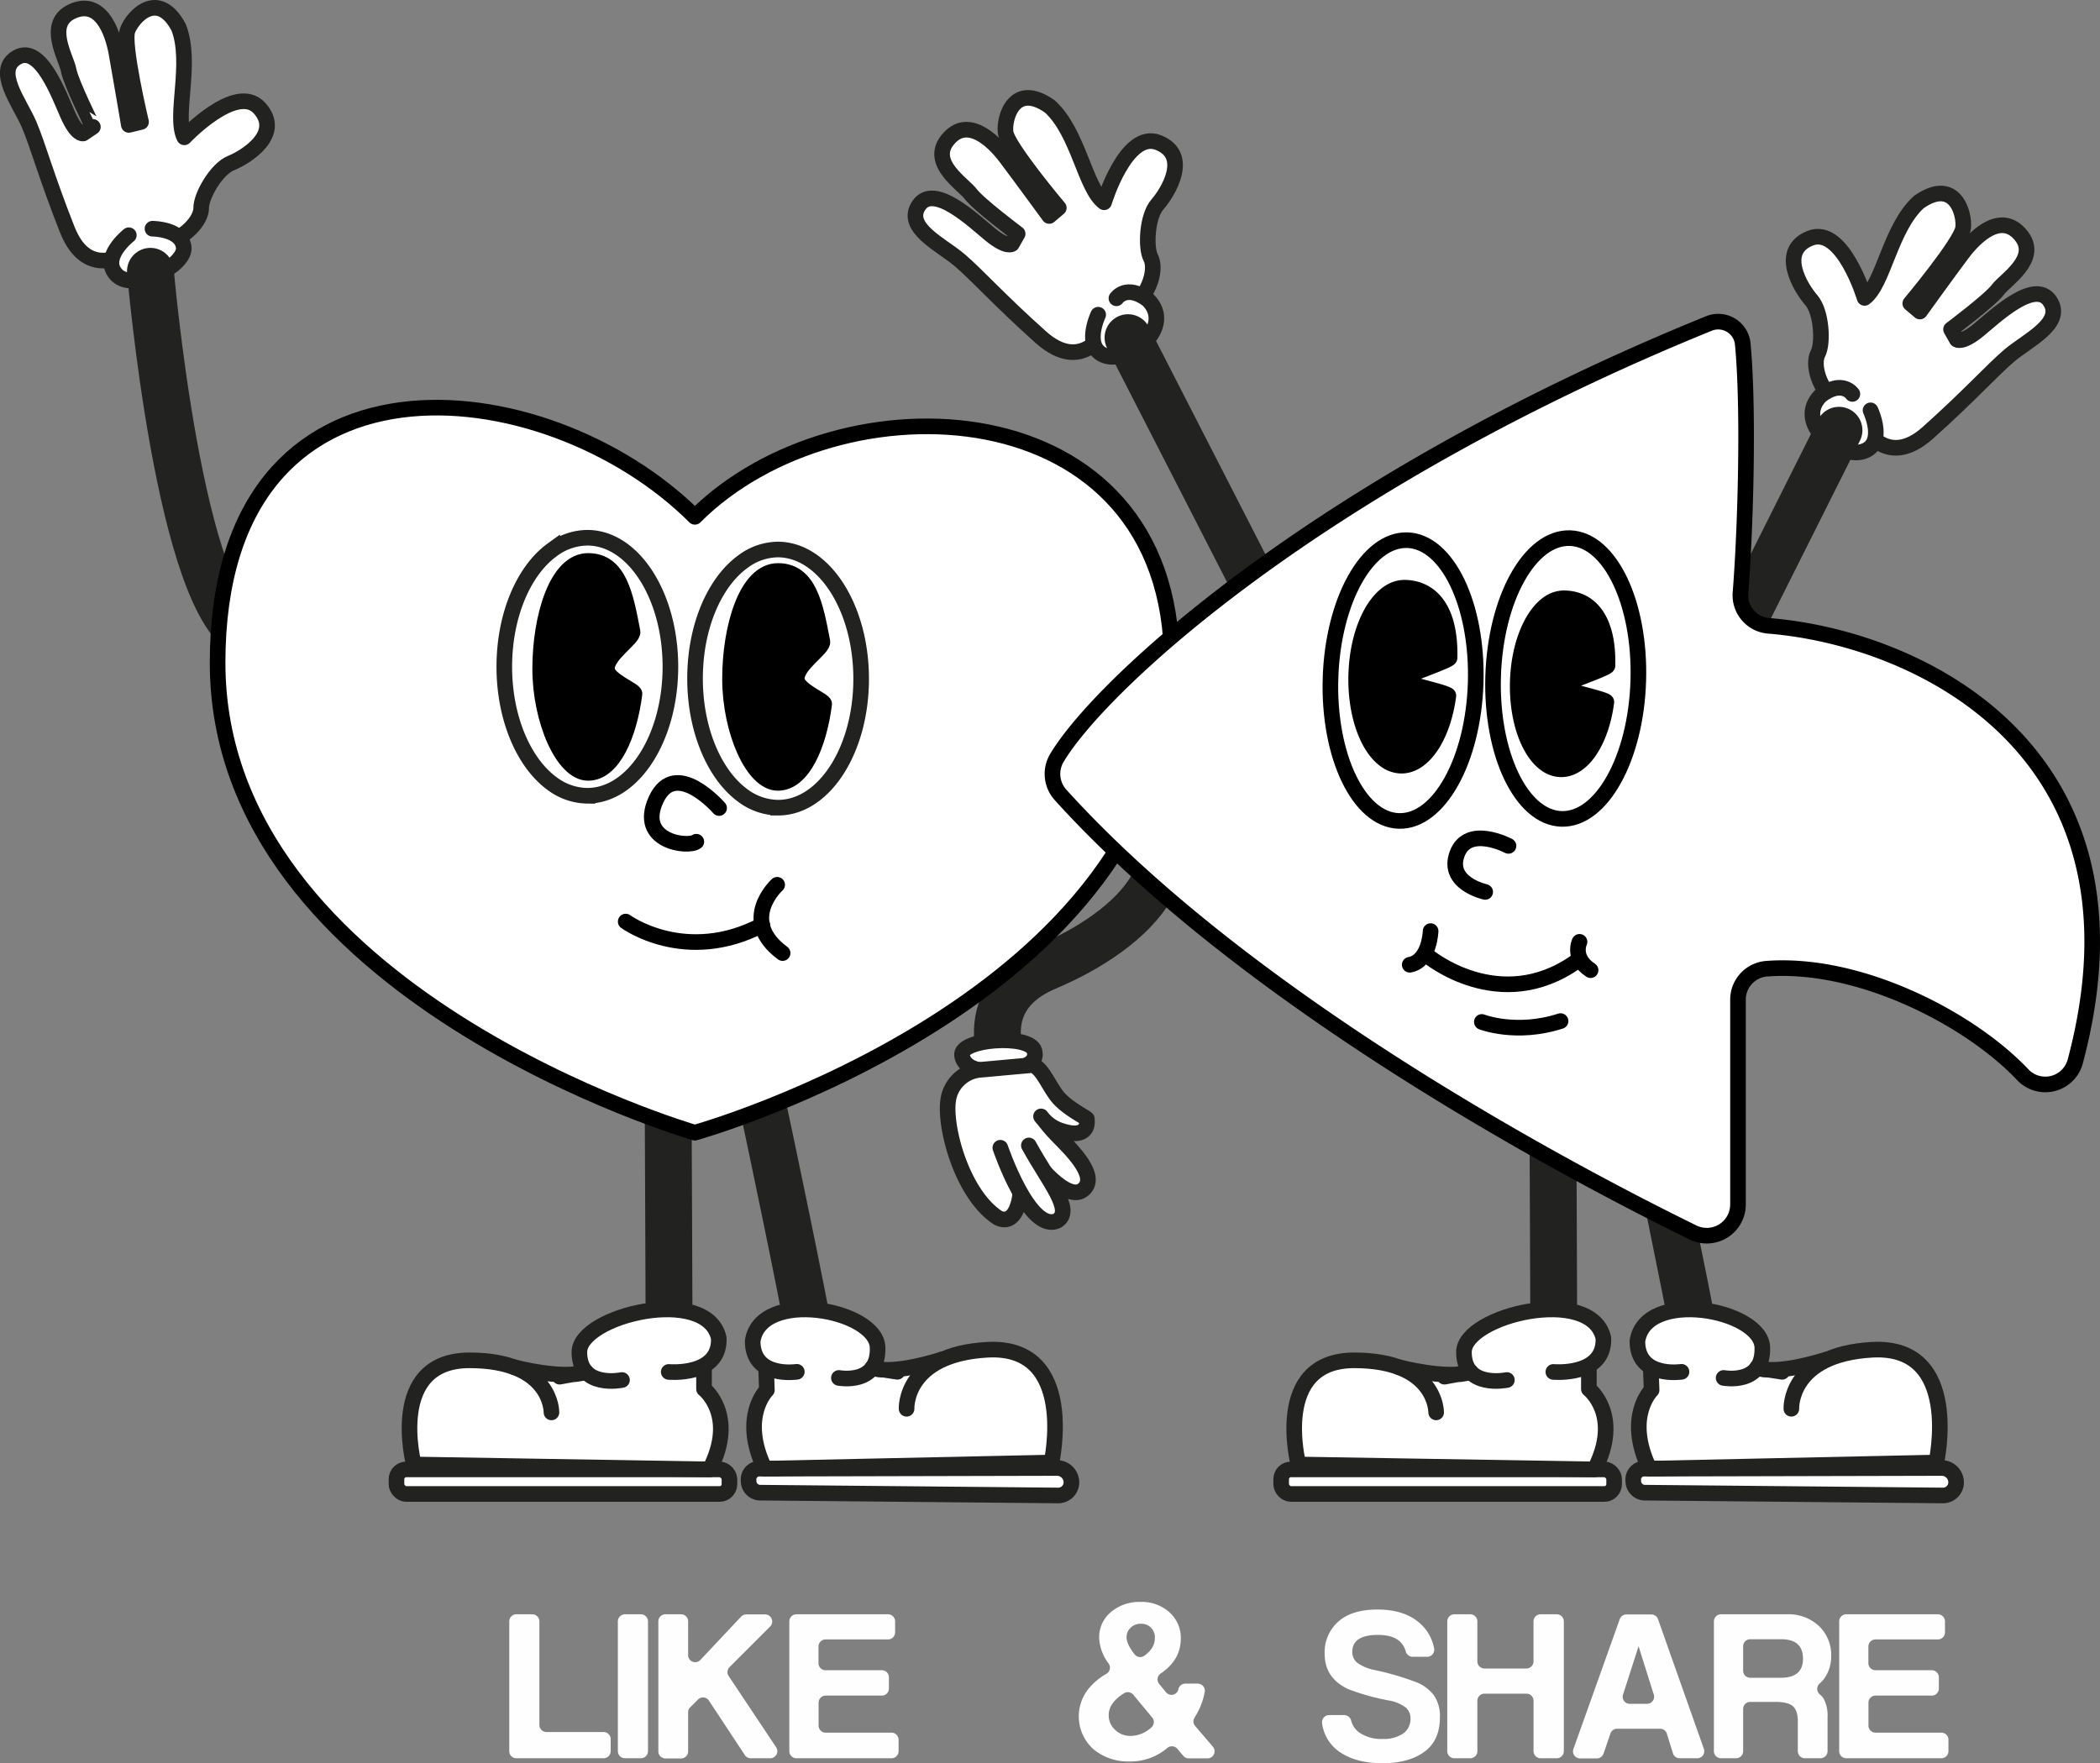 <?xml version="1.0" encoding="UTF-8"?> <svg xmlns="http://www.w3.org/2000/svg" viewBox="0 0 537.93 451.7"><rect x="0" y="0" width="537.93" height="451.7" fill="#808080" stroke="none"/> <defs> <style>.cls-1,.cls-4,.cls-8{fill:none;}.cls-1,.cls-3,.cls-4,.cls-6{stroke:#222221;}.cls-1,.cls-4,.cls-6,.cls-7{stroke-miterlimit:10;}.cls-1,.cls-4{stroke-width:12px;}.cls-2,.cls-3,.cls-5,.cls-6{fill:#fff;}.cls-3,.cls-4,.cls-5,.cls-8,.cls-9{stroke-linecap:round;}.cls-3,.cls-5,.cls-8,.cls-9{stroke-linejoin:round;}.cls-3,.cls-5,.cls-6,.cls-7,.cls-8,.cls-9{stroke-width:4px;}.cls-5,.cls-7,.cls-8,.cls-9{stroke:#000;}.cls-10{fill:#fffefe;}</style> </defs> <g id="Слой_2" data-name="Слой 2"> <g id="Слой_1-2" data-name="Слой 1"> <path class="cls-1" d="M191.75,266.16s19.42,89.53,19.42,99.54"></path> <path class="cls-1" d="M171.08,265.89s.4,89.53.4,99.54"></path> <path class="cls-2" d="M180.34,376.43,106,375.17s-5.66-26.68,12.12-26.68,30.32,5.29,30.32,5.29l18.79-5.29,13.14-2.27v9.62S189.89,367.65,180.34,376.43Z"></path> <path class="cls-3" d="M159.33,353.53s-10.92,2.31-10.92-7.14,32.77-17.23,35.71-3.57c.37,9.86-12.82,8.64-12.82,8.64"></path> <path class="cls-3" d="M180.34,350.24v5.6s8.61,6.73,1.47,20.59"></path> <rect class="cls-3" x="101.56" y="376.43" width="85.29" height="6.3" rx="2.51"></rect> <path class="cls-3" d="M181.81,376.43,106,375.17S99,348.49,120.26,348.49s21,13.34,21,13.34"></path> <path class="cls-3" d="M143.35,352.68l6.74-1.22c-5.89,2.1-18.44-1.22-18.44-1.22"></path> <path class="cls-2" d="M197.15,376.25l72.2-1.58s5.28-30.08-14.13-29c-18.19,1-30.15,7.13-30.15,7.13l-17.45-4.51-11.51-1.6.33,9.42S188.83,367.8,197.15,376.25Z"></path> <path class="cls-3" d="M214.89,353s10.26,1.92,9.91-7.84-30-15.1-32-1.59c0,9.6,11.31,7.86,11.31,7.86"></path> <path class="cls-3" d="M196.25,350.62l.19,5.48s-7,6.78-.55,20.15"></path> <path class="cls-3" d="M194.51,382.39l76.53.72a3.37,3.37,0,0,0,3.41-3.5h0a3.7,3.7,0,0,0-3.65-3.54l-76.51.18a2.77,2.77,0,0,0-2.53,3.06h0A3,3,0,0,0,194.51,382.39Z"></path> <path class="cls-3" d="M195.89,376.25l73.46-1.58s6.72-30.16-16.41-28.89c-21.41,1.18-20.71,15.12-20.71,15.12"></path> <path class="cls-3" d="M229.87,351.43l-6.47-1c5.68,1.91,17.91-2.18,17.91-2.18"></path> <path class="cls-3" d="M33,64.49s-10.42,7.84-15.77-5.67-7.47-21.53-9.81-27-9-13.8-3-17.15,10.73,9.78,13,14.86,3.86,4.67,3.86,4.67l2.51-1.69S18.17,21.21,17.59,18s-6.08-11.92.94-15.1S28.76,7.63,29.85,13.73,33,32,33,32l3.13-.76S31.4,11.34,32.67,7.82,40.48-2.85,45.76,7c3.59,9.24-1.25,22.71,1.45,28.18,0,0,13.32-14.1,19.28-7.47S63,40.24,59.19,41.77s-7.71,8.52-7.65,11.48-3.86,8.09-11.18,9.67"></path> <path class="cls-3" d="M33,60.26S25.39,66.2,30.06,70.6c4.38,4.13,17.59-2.57,17-7.29s-8-4.72-8-4.72"></path> <path class="cls-4" d="M81.8,169.8l-17.92-6.75C46,156.3,38.53,69.5,38.53,69.5"></path> <path class="cls-1" d="M259.46,278.16S246.19,257,268.1,247.74s44-28.77,17.66-49.78"></path> <path class="cls-3" d="M258.71,273.93s7.52-.43,6.25-4.76-19.32-3-18.53,1.27,7,3.84,7,3.84"></path> <path class="cls-3" d="M265.81,283.16c-.36.88,1.43,4.1,5.25,7.94s10.06,10.15,6.63,13.47c-4.26,4.25-13.36-8.17-13.36-8.17"></path> <path class="cls-3" d="M261.28,306.39s-.86,7.84-5.59,5.62c-9.21-5.91-13.91-23.36-12.78-30.31a9.09,9.09,0,0,1,7.86-7.61l2.92-.26,5-.46,4.87-.44c2.83-.7,4.6,4.45,7.15,7.79s8.36,5.92,7.65,6c.32,1.58-.17,5-6.39,3a10.21,10.21,0,0,1-5.3-3.72"></path> <path class="cls-3" d="M263.55,293.44c5.14,9.38,11.53,16.56,7.29,19.27-7.14,3.36-14.6-18.68-14.6-18.68"></path> <path class="cls-5" d="M300.16,169.8C300.16,256,178,290.17,178,290.17S55.74,254.71,55.74,169.8,140,94.46,178,132.4C214.82,95.54,300.16,98.9,300.16,169.8Z"></path> <path class="cls-6" d="M171.73,170.81c0,18.25-9.52,33.05-21.28,33.05a15.3,15.3,0,0,1-9-3.1c-7.25-5.27-12.27-16.7-12.27-29.95s5-24.69,12.27-29.95a15.23,15.23,0,0,1,9-3.1C162.21,137.76,171.73,152.56,171.73,170.81Z"></path> <path class="cls-6" d="M220.59,173.91c0,18.25-9.52,33-21.28,33a15.29,15.29,0,0,1-9-3.09c-7.25-5.27-12.27-16.7-12.27-30s5-24.69,12.27-29.95a15.23,15.23,0,0,1,9-3.1C211.07,140.86,220.59,155.66,220.59,173.91Z"></path> <path class="cls-7" d="M211.12,180.34c-1.33,10.45-5.47,20.22-11.88,20.22S187,187.16,187,173.91s4.23-27.64,12.28-27.64,9.63,9,11.38,18.1c.33,1.7-6.62,5.85-6.56,9.54C204.11,176.81,211.23,179.42,211.12,180.34Z"></path> <path class="cls-7" d="M162.53,177.73C161.2,188.18,157.06,198,150.65,198s-12.28-13.41-12.28-26.66,4.23-27.64,12.28-27.64,9.63,9.05,11.38,18.11c.33,1.69-6.62,5.84-6.56,9.53C155.52,174.2,162.64,176.82,162.53,177.73Z"></path> <path class="cls-8" d="M178.37,215.63c-2.19,1.61-15.26,0-10.32-10.77S184.2,207,184.2,207"></path> <path class="cls-8" d="M160.28,236.09s15.29,11.21,35,.86"></path> <path class="cls-8" d="M199.08,226.66s-10,9.06,1.39,17.5"></path> <path class="cls-3" d="M477.19,108.88s5.82,11.67,16.64,2,16.32-15.92,20.88-19.8,14.25-8.3,10.35-14-14,4-18.26,7.49S501.26,87,501.26,87l-1.49-2.63s10.08-7.56,12-10.16,10.77-7.94,5.91-13.92-11.26-.36-15,4.61S491.8,79.81,491.8,79.81l-2.47-2.08s13.1-15.66,13.54-19.37-2.21-13-11.34-6.6c-7.35,6.67-9,20.88-13.9,24.56,0,0-5.61-18.56-13.91-15.3s-2.43,12.79.24,15.84,3.1,11.07,1.72,13.69-.17,9,5.67,13.65"></path> <path class="cls-3" d="M479.15,105.12s4.13,8.71-2,10.56-17.66-7.43-10.76-14.36c5.52-4.21,8.11-.4,8.11-.4"></path> <line class="cls-4" x1="471.07" y1="110.22" x2="434.53" y2="183.12"></line> <path class="cls-3" d="M283.26,84.38s-5.82,11.67-16.64,2-16.31-15.92-20.87-19.8-14.26-8.3-10.35-14,14,4,18.26,7.49,5.53,2.45,5.53,2.45l1.49-2.63s-10.07-7.56-12-10.16-10.78-7.94-5.92-13.92,11.26-.36,15,4.61,11,14.91,11,14.91l2.46-2.08S258,37.57,257.58,33.86s2.22-13,11.34-6.59c7.35,6.66,9,20.87,13.9,24.55,0,0,5.62-18.56,13.91-15.29s2.44,12.78-.24,15.83-3.09,11.08-1.71,13.69.17,9-5.68,13.65"></path> <path class="cls-3" d="M281.31,80.62s-4.13,8.71,2,10.56S301,83.75,294.08,76.82c-5.52-4.2-8.1-.4-8.1-.4"></path> <line class="cls-4" x1="288.95" y1="86.5" x2="325.92" y2="158.62"></line> <path class="cls-1" d="M418.38,266.16s19.41,89.53,19.41,99.54"></path> <path class="cls-1" d="M397.7,265.89s.4,89.53.4,99.54"></path> <path class="cls-2" d="M407,376.43l-74.36-1.26s-5.67-26.68,12.12-26.68S375,353.78,375,353.78l18.8-5.29L407,346.22v9.62S416.51,367.65,407,376.43Z"></path> <path class="cls-3" d="M386,353.53S375,355.84,375,346.39s32.77-17.23,35.72-3.57c.36,9.86-12.82,8.64-12.82,8.64"></path> <path class="cls-3" d="M407,350.24v5.6s8.62,6.73,1.47,20.59"></path> <rect class="cls-3" x="328.18" y="376.43" width="85.29" height="6.3" rx="2.51"></rect> <path class="cls-3" d="M408.43,376.43l-75.83-1.26s-6.94-26.68,14.28-26.68,21,13.34,21,13.34"></path> <path class="cls-3" d="M370,352.68l6.74-1.22c-5.88,2.1-18.43-1.22-18.43-1.22"></path> <path class="cls-2" d="M423.77,376.25,496,374.67s5.28-30.08-14.14-29c-18.19,1-30.14,7.13-30.14,7.13l-17.45-4.51-11.51-1.6.33,9.42S415.45,367.8,423.77,376.25Z"></path> <path class="cls-3" d="M441.52,353s10.25,1.92,9.91-7.84-30-15.1-32-1.59c0,9.6,11.3,7.86,11.3,7.86"></path> <path class="cls-3" d="M422.87,350.62l.2,5.48s-7,6.78-.55,20.15"></path> <path class="cls-3" d="M421.13,382.39l76.54.72a3.36,3.36,0,0,0,3.4-3.5h0a3.7,3.7,0,0,0-3.65-3.54l-76.5.18a2.77,2.77,0,0,0-2.54,3.06h0A3,3,0,0,0,421.13,382.39Z"></path> <path class="cls-3" d="M422.52,376.25,496,374.67s6.71-30.16-16.41-28.89c-21.41,1.18-20.72,15.12-20.72,15.12"></path> <path class="cls-3" d="M456.5,351.43l-6.47-1c5.68,1.91,17.9-2.18,17.9-2.18"></path> <path class="cls-5" d="M453,160.32a7.85,7.85,0,0,1-7.16-8.47c1.35-17.25,2.14-47.21.58-63.72a6.31,6.31,0,0,0-8.65-5.27c-100.2,40.73-156,92.67-167.08,111.37a8,8,0,0,0,1,9.43c48.5,53.59,131.75,97.26,162.05,112.11a8,8,0,0,0,11.46-7.15V256.11a7.94,7.94,0,0,1,7.31-7.94c23.9-1.83,52.24,12.9,65.7,27.22A7.94,7.94,0,0,0,531.57,272C552.74,192.8,492,163.44,453,160.32Z"></path> <ellipse class="cls-5" cx="359.4" cy="174.34" rx="35.98" ry="18.6" transform="translate(174.3 528.32) rotate(-88.27)"></ellipse> <ellipse class="cls-5" cx="401.06" cy="173.82" rx="35.98" ry="18.6" transform="translate(215.22 569.45) rotate(-88.27)"></ellipse> <path class="cls-9" d="M371.32,168.52c0,.77-12.59,4.89-12.65,5.63s12.44,3.31,12.34,4.07c-1.35,10.35-6.36,18.06-12.15,17.93a7,7,0,0,1-3.76-1.25c-4.7-3.13-7.93-11.74-7.7-21.82s3.85-18.53,8.69-21.44a7,7,0,0,1,3.81-1.08C366.52,150.72,371.61,155.94,371.32,168.52Z"></path> <path class="cls-9" d="M411.77,170.52c0,.74-12.1,4.71-12.16,5.42s12,3.18,11.87,3.91c-1.3,10-6.12,17.36-11.68,17.23a6.71,6.71,0,0,1-3.62-1.2c-4.51-3-7.62-11.29-7.4-21s3.71-17.82,8.35-20.61a6.81,6.81,0,0,1,3.66-1C407.16,153.42,412.05,158.43,411.77,170.52Z"></path> <path class="cls-8" d="M386.41,216.7s-10.37-5.5-13.16,2.06,7.19,9.73,7.19,9.73"></path> <path class="cls-8" d="M404.61,241.28s-2,4.08,2.83,7.26"></path> <path class="cls-5" d="M366.46,238.53s-.21,7.68-5.35,8.62"></path> <path class="cls-8" d="M403.68,246.38c-19.62,13.82-37.94-1.47-37.94-1.47"></path> <path class="cls-5" d="M379.58,261.8s8.8,3.46,20.17-.22"></path> <path class="cls-10" d="M154.62,450.43H132.26a1.82,1.82,0,0,1-1.81-1.82V415.37a1.82,1.82,0,0,1,1.81-1.82h4.09a1.83,1.83,0,0,1,1.82,1.82v26.52a1.82,1.82,0,0,0,1.81,1.82h14.64a1.81,1.81,0,0,1,1.81,1.81v3.09A1.82,1.82,0,0,1,154.62,450.43Z"></path> <path class="cls-10" d="M164.17,450.43h-4.09a1.82,1.82,0,0,1-1.81-1.82V415.37a1.82,1.82,0,0,1,1.81-1.82h4.09a1.83,1.83,0,0,1,1.82,1.82v33.24A1.83,1.83,0,0,1,164.17,450.43Z"></path> <path class="cls-10" d="M197.3,450.43h-5a1.8,1.8,0,0,1-1.51-.82l-9.19-13.94a1.81,1.81,0,0,0-2.79-.3l-2,2a1.8,1.8,0,0,0-.54,1.29v10a1.82,1.82,0,0,1-1.82,1.82h-4a1.82,1.82,0,0,1-1.81-1.82V415.37a1.82,1.82,0,0,1,1.81-1.82h4a1.82,1.82,0,0,1,1.82,1.82V424a1.81,1.81,0,0,0,3.13,1.25l10.44-11.1a1.82,1.82,0,0,1,1.32-.57H196a1.82,1.82,0,0,1,1.28,3.1l-10.4,10.4a1.82,1.82,0,0,0-.23,2.29l12.18,18.27A1.81,1.81,0,0,1,197.3,450.43Z"></path> <path class="cls-10" d="M228.36,450.43H204a1.82,1.82,0,0,1-1.81-1.82V415.37a1.82,1.82,0,0,1,1.81-1.82h23.47a1.82,1.82,0,0,1,1.82,1.82v2.81a1.81,1.81,0,0,1-1.82,1.81h-16a1.82,1.82,0,0,0-1.81,1.82v4.26a1.81,1.81,0,0,0,1.81,1.81h14.42a1.81,1.81,0,0,1,1.81,1.81v2.87a1.81,1.81,0,0,1-1.81,1.82H211.5a1.81,1.81,0,0,0-1.81,1.81v5.87a1.81,1.81,0,0,0,1.81,1.81h16.86a1.82,1.82,0,0,1,1.82,1.82v2.92A1.83,1.83,0,0,1,228.36,450.43Z"></path> <path class="cls-10" d="M365.64,424.44h-3.73a1.84,1.84,0,0,1-1.8-1.32q-1.17-4.29-7.1-4.29c-4.4,0-6.61,1.44-6.61,4.33a3.5,3.5,0,0,0,1.34,2.86,11.41,11.41,0,0,0,4.38,1.81,70.74,70.74,0,0,1,10.94,3.22,10.45,10.45,0,0,1,4.25,3.27,9.31,9.31,0,0,1,1.53,5.67q0,5.88-4,8.8t-10.75,2.91q-7,0-11.27-3.13a10.47,10.47,0,0,1-4.15-7.06,1.83,1.83,0,0,1,1.79-2.14h3.83a1.83,1.83,0,0,1,1.8,1.35,5.36,5.36,0,0,0,2.12,3.13,9.8,9.8,0,0,0,5.94,1.63,8.78,8.78,0,0,0,5.27-1.38,4.51,4.51,0,0,0,1.89-3.84,3.68,3.68,0,0,0-1.22-2.83,10.2,10.2,0,0,0-4.5-1.83,59.42,59.42,0,0,1-10.1-2.83q-6.16-2.77-6.17-9.11a10.52,10.52,0,0,1,3.47-8.22q3.48-3.1,10-3.11,6.82,0,10.71,3.33a11.34,11.34,0,0,1,3.86,6.61A1.82,1.82,0,0,1,365.64,424.44Z"></path> <path class="cls-10" d="M398.79,450.43h-4.15a1.82,1.82,0,0,1-1.81-1.82V435.69a1.82,1.82,0,0,0-1.82-1.81H380.26a1.82,1.82,0,0,0-1.82,1.81v12.92a1.82,1.82,0,0,1-1.81,1.82h-4.09a1.82,1.82,0,0,1-1.81-1.82V415.37a1.82,1.82,0,0,1,1.81-1.82h4.09a1.82,1.82,0,0,1,1.81,1.82v10.25a1.83,1.83,0,0,0,1.82,1.82H391a1.83,1.83,0,0,0,1.82-1.82V415.37a1.82,1.82,0,0,1,1.81-1.82h4.15a1.82,1.82,0,0,1,1.81,1.82v33.24A1.82,1.82,0,0,1,398.79,450.43Z"></path> <path class="cls-10" d="M434.74,450.43h-4.48a1.8,1.8,0,0,1-1.73-1.29l-1.55-5a1.81,1.81,0,0,0-1.73-1.28h-11a1.81,1.81,0,0,0-1.72,1.22l-1.77,5.16a1.82,1.82,0,0,1-1.71,1.23h-4.3a1.81,1.81,0,0,1-1.7-2.43l11.86-33.24a1.82,1.82,0,0,1,1.71-1.21H423a1.82,1.82,0,0,1,1.71,1.21L436.45,448A1.81,1.81,0,0,1,434.74,450.43ZM421.9,436.49a1.82,1.82,0,0,0,1.73-2.36l-3.87-12.3h-.06l-3.95,12.29a1.81,1.81,0,0,0,1.72,2.37Z"></path> <path class="cls-10" d="M466.26,450.43h-3.93a1.82,1.82,0,0,1-1.81-1.82v-7.68c0-1.81-.42-3.09-1.25-3.83s-2.35-1.11-4.53-1.11h-6.4a1.81,1.81,0,0,0-1.82,1.81v10.81a1.82,1.82,0,0,1-1.81,1.82h-3.87a1.82,1.82,0,0,1-1.81-1.82V415.37a1.82,1.82,0,0,1,1.81-1.82h16.9a11.35,11.35,0,0,1,8.19,3,10.16,10.16,0,0,1,3.14,7.67,9.74,9.74,0,0,1-1.45,5.3,7.85,7.85,0,0,1-1.48,1.75,1.83,1.83,0,0,0,0,2.79,4.36,4.36,0,0,1,1,1.1,9.26,9.26,0,0,1,1,4.83v8.62A1.82,1.82,0,0,1,466.26,450.43Zm-9.8-30.49h-8.12a1.81,1.81,0,0,0-1.82,1.81V428a1.81,1.81,0,0,0,1.82,1.81h7.84q5.67,0,5.67-4.89T456.46,419.94Z"></path> <path class="cls-10" d="M497.3,450.43H472.94a1.82,1.82,0,0,1-1.82-1.82V415.37a1.82,1.82,0,0,1,1.82-1.82h23.47a1.82,1.82,0,0,1,1.81,1.82v2.81a1.81,1.81,0,0,1-1.81,1.81h-16a1.82,1.82,0,0,0-1.81,1.82v4.26a1.81,1.81,0,0,0,1.81,1.81h14.42a1.82,1.82,0,0,1,1.82,1.81v2.87a1.82,1.82,0,0,1-1.82,1.82H480.43a1.81,1.81,0,0,0-1.81,1.81v5.87a1.81,1.81,0,0,0,1.81,1.81H497.3a1.81,1.81,0,0,1,1.81,1.82v2.92A1.82,1.82,0,0,1,497.3,450.43Z"></path> <path class="cls-10" d="M308.59,433.49A17.91,17.91,0,0,1,306,440a1.79,1.79,0,0,0,.14,2.16l4.55,5.3a1.82,1.82,0,0,1-1.38,3h-4.82a1.8,1.8,0,0,1-1.38-.65L301.57,448a1.83,1.83,0,0,0-2.59-.18,14.49,14.49,0,0,1-9.7,3.43,13.83,13.83,0,0,1-9.19-3.14,11.29,11.29,0,0,1-1.25-15.49,16.21,16.21,0,0,1,4.55-3.8,1.84,1.84,0,0,0,.6-2.65,11.67,11.67,0,0,1-2.43-6.52,8.39,8.39,0,0,1,3-6.66,11.28,11.28,0,0,1,7.64-2.61,10.53,10.53,0,0,1,7.36,2.66,8.73,8.73,0,0,1,2.91,6.72q0,5.48-5.13,8.94a1.83,1.83,0,0,0-.42,2.68l1.76,2.14a1.81,1.81,0,0,0,3.17-.74v-.05a1.83,1.83,0,0,1,1.76-1.42h3.17A1.82,1.82,0,0,1,308.59,433.49Zm-18.29.67a1.82,1.82,0,0,0-2.35-.39q-3.94,2.44-3.95,5.6a5,5,0,0,0,1.64,3.78,5.53,5.53,0,0,0,4,1.56,8,8,0,0,0,5.35-2.24,1.8,1.8,0,0,0,.15-2.48Zm.35-10.33a1.82,1.82,0,0,0,2.53.3,7.88,7.88,0,0,0,1.7-1.64,4.72,4.72,0,0,0,.95-2.88,3.58,3.58,0,0,0-1-2.64,3.48,3.48,0,0,0-2.58-1,3.62,3.62,0,0,0-2.61,1,3.22,3.22,0,0,0-1.06,2.44Q288.55,421.15,290.65,423.83Z"></path> </g> </g> </svg> 